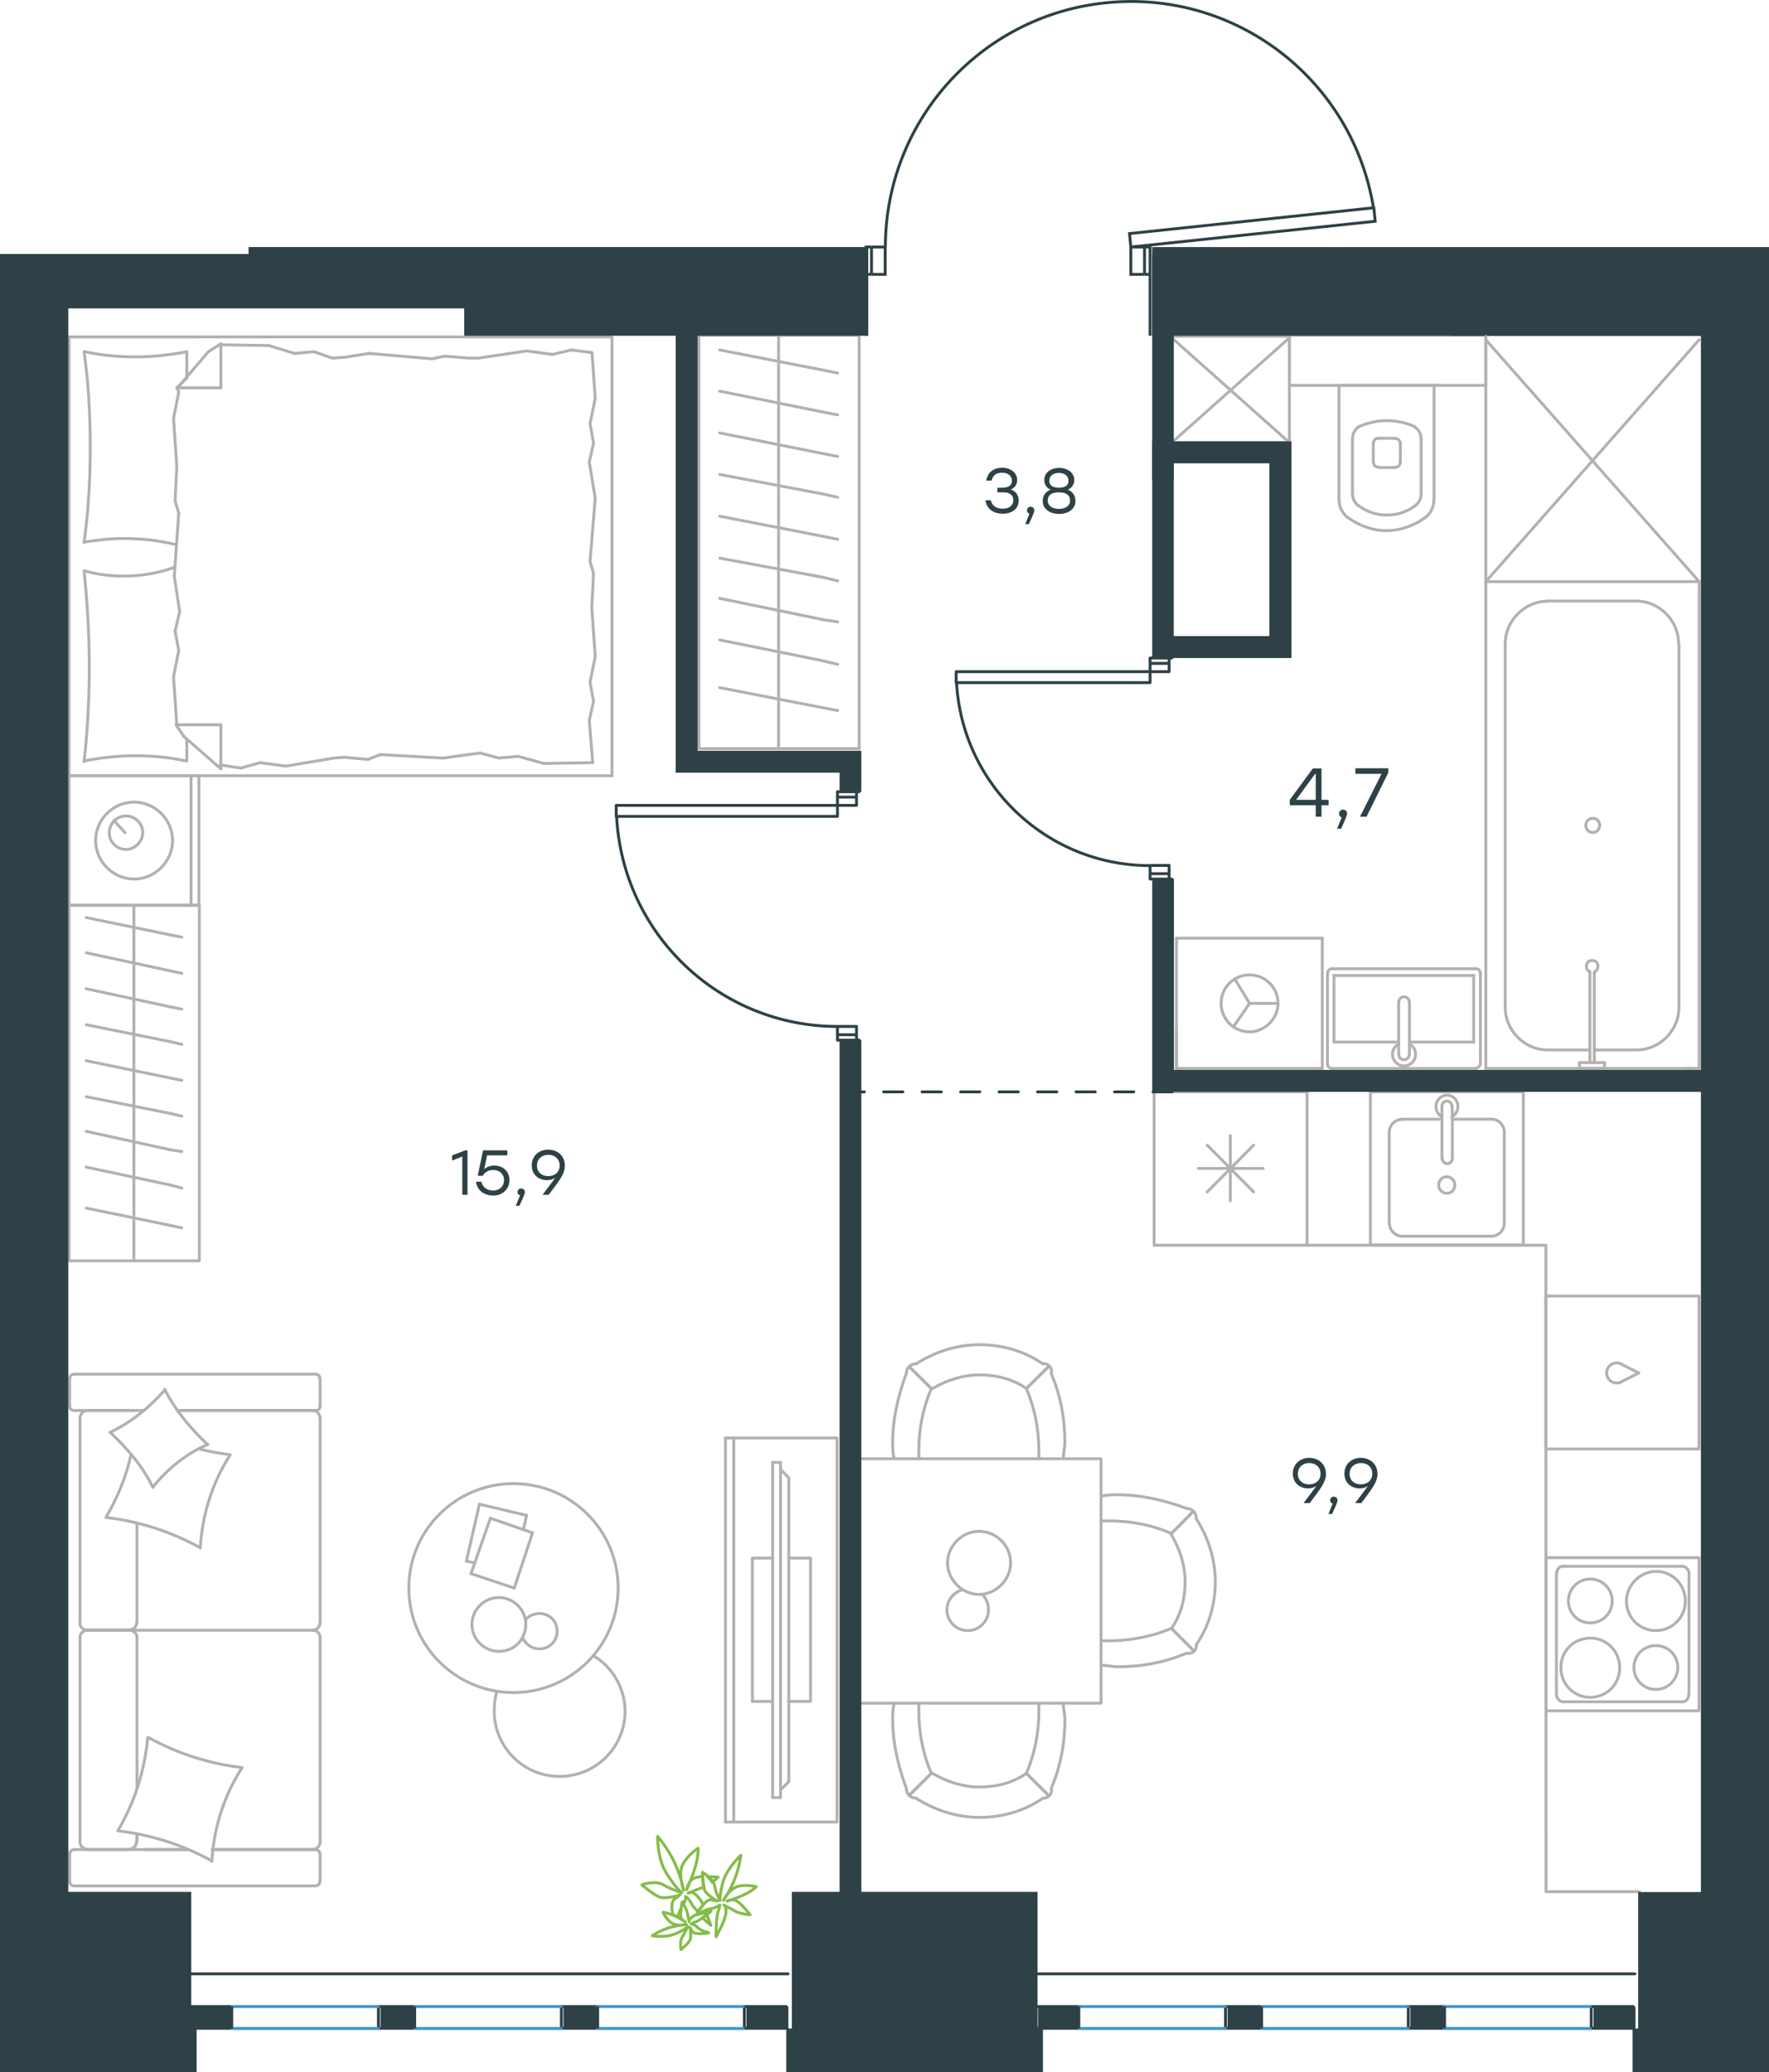 <?xml version="1.0" encoding="utf-8"?>
<!-- Generator: Adobe Illustrator 26.5.0, SVG Export Plug-In . SVG Version: 6.00 Build 0)  -->
<svg version="1.1" id="Слой_1" xmlns="http://www.w3.org/2000/svg" xmlns:xlink="http://www.w3.org/1999/xlink" x="0px" y="0px"
	 viewBox="0 0 919.5 1077" style="enable-background:new 0 0 919.5 1077;" xml:space="preserve">
<style type="text/css">
	.st0{fill:none;stroke:#B2B1B0;stroke-width:1.5;stroke-linecap:round;stroke-linejoin:round;stroke-miterlimit:22.926;}
	.st1{fill:none;stroke:#2D4146;stroke-width:1.5;stroke-linecap:round;stroke-linejoin:round;stroke-miterlimit:22.926;}
	.st2{fill:none;stroke:#2D4146;stroke-width:1.5;stroke-miterlimit:10;}
	.st3{fill:none;stroke:#3C93D0;stroke-width:1.5;stroke-linecap:round;stroke-linejoin:round;stroke-miterlimit:22.926;}
	.st4{fill-rule:evenodd;clip-rule:evenodd;fill:#2D4146;}
	
		.st5{fill:none;stroke:#2D4247;stroke-width:1.5;stroke-linecap:round;stroke-linejoin:round;stroke-miterlimit:22.926;stroke-dasharray:10;}
	.st6{fill:none;stroke:#84BC4A;stroke-width:1.5;stroke-linecap:round;stroke-linejoin:round;stroke-miterlimit:22.926;}
	.st7{enable-background:new    ;}
	.st8{fill:#2D4146;}
</style>
<g>
	<line class="st0" x1="71.2" y1="850.9" x2="71.2" y2="929.1"/>
	<line class="st0" x1="166.4" y1="730.8" x2="166.4" y2="716.5"/>
	<line class="st0" x1="166.4" y1="843.6" x2="166.4" y2="737.1"/>
	<line class="st0" x1="75.1" y1="961.3" x2="97.4" y2="961.3"/>
	<line class="st0" x1="110.4" y1="961.3" x2="162.4" y2="961.3"/>
	<line class="st0" x1="92.1" y1="733.1" x2="162.4" y2="733.1"/>
	<line class="st0" x1="45.2" y1="847.3" x2="67.4" y2="847.3"/>
	<line class="st0" x1="71.2" y1="791.7" x2="71.2" y2="843.6"/>
	<line class="st0" x1="36.2" y1="963.6" x2="36.2" y2="977.9"/>
	<line class="st0" x1="67.4" y1="847.3" x2="45.2" y2="847.3"/>
	<line class="st0" x1="41.6" y1="843.6" x2="41.6" y2="737.1"/>
	<line class="st0" x1="164" y1="733.1" x2="92.1" y2="733.1"/>
	<line class="st0" x1="166.4" y1="957.2" x2="166.4" y2="850.9"/>
	<line class="st0" x1="166.4" y1="977.9" x2="166.4" y2="963.6"/>
	<line class="st0" x1="71.2" y1="953.2" x2="71.2" y2="957.2"/>
	<line class="st0" x1="97.4" y1="961.3" x2="38.8" y2="961.3"/>
	<line class="st0" x1="71.2" y1="953.2" x2="71.2" y2="957.2"/>
	<line class="st0" x1="67.4" y1="961.3" x2="45.2" y2="961.3"/>
	<line class="st0" x1="67.4" y1="847.3" x2="45.2" y2="847.3"/>
	<line class="st0" x1="41.6" y1="957.2" x2="41.6" y2="850.9"/>
	<line class="st0" x1="164" y1="961.3" x2="110.4" y2="961.3"/>
	<line class="st0" x1="164" y1="714.2" x2="38.8" y2="714.2"/>
	<line class="st0" x1="36.2" y1="716.5" x2="36.2" y2="730.8"/>
	<line class="st0" x1="38.8" y1="733.1" x2="74.7" y2="733.1"/>
	<line class="st0" x1="162.4" y1="847.3" x2="67.4" y2="847.3"/>
	<line class="st0" x1="45.2" y1="733.1" x2="67.4" y2="733.1"/>
	<path class="st0" d="M36.2,963.6c0-1,0.8-2.3,2.6-2.3"/>
	<path class="st0" d="M166.4,730.8c0,1-0.7,2.3-2.3,2.3"/>
	<path class="st0" d="M38.5,733.1c-1,0-2.3-0.7-2.3-2.3"/>
	<path class="st0" d="M67.2,847.3c2.3,0,4,1.8,4,3.6"/>
	<path class="st0" d="M41.6,737.1c0-2.3,1.8-4,3.6-4"/>
	<path class="st0" d="M45.5,961.2c-2.3,0-4-2-4-4"/>
	<path class="st0" d="M162.4,847.3c2.3,0,4,1.8,4,3.6"/>
	<path class="st0" d="M41.6,850.9c0-2.1,2-3.6,4-3.6"/>
	<path class="st0" d="M166.4,843.3c0,2.3-2,4-4,4"/>
	<path class="st0" d="M166.2,977.9c0,1-0.7,2.3-2.3,2.3H38.5c-1,0-2.3-0.7-2.3-2.3"/>
	<path class="st0" d="M45.5,847.3c-2.3,0-4-1.8-4-3.6"/>
	<path class="st0" d="M164,714.2c1,0,2.3,0.7,2.3,2.3"/>
	<path class="st0" d="M166.4,957.3c0,2.3-2,4-4,4"/>
	<path class="st0" d="M164,961.3c1,0,2.3,0.7,2.3,2.3"/>
	<path class="st0" d="M162.4,733.1c2.3,0,4,2,4,4"/>
	<path class="st0" d="M71,957.3c0,2.3-2.2,4-4.4,4"/>
	<path class="st0" d="M71,843.6c0,2.1-2,3.6-4,3.6"/>
	<path class="st0" d="M36.2,716.5c0-1,0.8-2.3,2.6-2.3"/>
	<path class="st0" d="M125.8,918.7c-17-2-33.6-7.3-48.6-15.6"/>
	<path class="st0" d="M107.8,750.7c-8.9-8.4-16.6-17.6-22.2-28.6"/>
	<path class="st0" d="M79.5,772.9c7.7-9.6,17.6-17.6,28.6-22.2"/>
	<path class="st0" d="M110.1,967.5c1-17.3,6.3-34.2,15.6-48.5"/>
	<path class="st0" d="M55.2,788.7c17,2,33.6,7.3,48.6,15.6"/>
	<path class="st0" d="M68.1,756.1c-2.6,11.7-7,22.2-13,32.5"/>
	<path class="st0" d="M104.1,804.6c1-17.3,6.3-34.2,15.6-48.5"/>
	<path class="st0" d="M61.5,951.6c17,2,33.6,7.3,48.6,15.6"/>
	<path class="st0" d="M76.8,903.1c-1.6,17.3-6.9,33.9-15.6,48.5"/>
	<path class="st0" d="M57.3,744.5c8.9,8.4,16.9,17.6,22.2,28.6"/>
	<path class="st0" d="M119.4,756.1c-4.9-0.7-10.7-1.6-15.6-3"/>
	<path class="st0" d="M85.8,722.3c-8,9.2-17.6,16.9-28.6,22.2"/>
</g>
<g>
	<line class="st0" x1="273.7" y1="787.6" x2="249.2" y2="781.8"/>
	<line class="st0" x1="272.1" y1="795" x2="273.7" y2="787.6"/>
	<line class="st0" x1="242.4" y1="811.4" x2="246.8" y2="812.3"/>
	<line class="st0" x1="249.2" y1="781.8" x2="242.4" y2="811.4"/>
	<line class="st0" x1="276.8" y1="796.7" x2="254.9" y2="789.1"/>
	<line class="st0" x1="267.3" y1="825.4" x2="276.8" y2="796.7"/>
	<line class="st0" x1="244.8" y1="817.9" x2="267.3" y2="825.4"/>
	<line class="st0" x1="254.9" y1="789.1" x2="244.8" y2="817.9"/>
	<ellipse class="st0" cx="266.9" cy="825.4" rx="54.4" ry="54.3"/>
	<path class="st0" d="M259.3,858.3c-7.6,0-14-6.3-14-14c0-7.6,6.3-14,14-14c7.6,0,14,6.3,14,14C273.2,852.2,267.3,858.3,259.3,858.3
		z"/>
	<path class="st0" d="M271.6,851.1c1.6,3.5,4.8,5.9,8.8,5.9c5.3,0,9.2-4.1,9.2-9.2c0-5.3-4.1-9.2-9.2-9.2c-2.7,0-5.6,1.2-7.1,3.2"/>
	<path class="st0" d="M258.2,879.4c-1,3.4-1.3,6.7-1.3,10c0,18.7,15.2,33.9,34,33.9s34-15.2,34-33.9c0-11.7-6.4-22.9-16.4-28.8"/>
</g>
<g>
	<g>
		<line class="st0" x1="381.4" y1="947" x2="381.4" y2="747.4"/>
		<polyline class="st0" points="377.1,747.4 435.1,747.4 435.1,947 377.1,947 		"/>
		<line class="st0" x1="377.1" y1="947" x2="377.1" y2="747.4"/>
	</g>
	<g>
		<polyline class="st0" points="410,809.8 421.3,809.8 421.3,884.3 410,884.3 		"/>
		<line class="st0" x1="391.1" y1="809.8" x2="401.6" y2="809.8"/>
		<line class="st0" x1="391.1" y1="884.3" x2="391.1" y2="809.8"/>
		<line class="st0" x1="401.6" y1="884.3" x2="391.1" y2="884.3"/>
		<line class="st0" x1="405.7" y1="760.1" x2="401.6" y2="760.1"/>
		<line class="st0" x1="405.7" y1="930.3" x2="410" y2="926"/>
		<line class="st0" x1="410" y1="768.1" x2="405.7" y2="763.7"/>
		<line class="st0" x1="405.7" y1="760.1" x2="405.7" y2="934.3"/>
		<line class="st0" x1="401.6" y1="934.3" x2="401.6" y2="760.1"/>
		<line class="st0" x1="405.7" y1="934.3" x2="401.6" y2="934.3"/>
		<line class="st0" x1="410" y1="926" x2="410" y2="768.1"/>
	</g>
</g>
<g>
	<line class="st0" x1="599.9" y1="567.5" x2="599.9" y2="647.2"/>
	<line class="st0" x1="639.5" y1="590.2" x2="639.5" y2="624.1"/>
	<line class="st0" x1="627.5" y1="619.5" x2="651.6" y2="595.2"/>
	<line class="st0" x1="627.5" y1="595.2" x2="651.6" y2="619.5"/>
	<line class="st0" x1="622.9" y1="607.3" x2="656.6" y2="607.3"/>
	<line class="st0" x1="679.4" y1="567.5" x2="599.9" y2="567.5"/>
	<line class="st0" x1="679.4" y1="567.5" x2="679.4" y2="647.2"/>
	<line class="st0" x1="679.4" y1="647.2" x2="599.9" y2="647.2"/>
</g>
<g>
	<rect x="712.3" y="567.5" class="st0" width="79.5" height="79.6"/>
	<line class="st0" x1="754.9" y1="575.4" x2="754.9" y2="602.1"/>
	<line class="st0" x1="728.7" y1="581.7" x2="749.5" y2="581.7"/>
	<line class="st0" x1="775.4" y1="642.5" x2="728.7" y2="642.5"/>
	<line class="st0" x1="754.9" y1="581.7" x2="775.4" y2="581.7"/>
	<line class="st0" x1="781.9" y1="588.4" x2="781.9" y2="635.9"/>
	<line class="st0" x1="749.5" y1="602.1" x2="749.5" y2="575.4"/>
	<line class="st0" x1="722.1" y1="635.9" x2="722.1" y2="588.4"/>
	<path class="st0" d="M749.7,602.1c0,1.5,1.1,2.7,2.6,2.7s2.6-1.2,2.6-2.7l0,0"/>
	<path class="st0" d="M728.6,581.8c-3.4,0-6.5,3.1-6.5,6.6"/>
	<path class="st0" d="M754.7,580.5c2-1.2,3.1-3.2,3.1-5.5c0-3.1-2.6-5.8-5.7-5.8s-5.7,2.7-5.7,5.8c0,2.4,1.2,4.3,3.1,5.5"/>
	<path class="st0" d="M775.4,642.5c3.4,0,6.5-3.1,6.5-6.6"/>
	<path class="st0" d="M781.9,588.3c0-3.5-3.1-6.6-6.5-6.6"/>
	<path class="st0" d="M722.2,635.9c0,3.5,3.1,6.6,6.5,6.6"/>
	<path class="st0" d="M754.7,575.4V575c0-1.5-1.1-2.7-2.6-2.7s-2.6,1.2-2.6,2.7v0.4"/>
	<path class="st0" d="M752,620.2c-2.3,0-4.2-2-4.2-4.3s1.9-4.3,4.2-4.3s4.2,2,4.2,4.3S754.6,620.2,752,620.2z"/>
</g>
<g>
	<path class="st0" d="M860.7,855.3c6.4,0,11.4,5.1,11.4,11.4s-5.2,11.4-11.4,11.4c-6.4,0-11.4-5.2-11.4-11.4
		C849.3,860.2,854.4,855.3,860.7,855.3z"/>
	<path class="st0" d="M860.7,816.7c8.7,0,15.3,7,15.3,15.4c0,8.8-7,15.4-15.3,15.4c-8.7,0-15.3-7-15.3-15.4
		C845.4,823.9,852.5,816.8,860.7,816.7z"/>
	<path class="st0" d="M826.6,820.7c6.4,0,11.4,5.2,11.4,11.4c0,6.4-5.1,11.4-11.4,11.4c-6.4,0-11.4-5.2-11.4-11.4
		C815.2,825.8,820.3,820.7,826.6,820.7z"/>
	<path class="st0" d="M826.6,851.4c8.7,0,15.3,7,15.3,15.4c0,8.8-7,15.4-15.3,15.4c-8.7,0-15.3-7-15.3-15.4
		C811.3,858.1,817.9,851.5,826.6,851.4z"/>
	<line class="st0" x1="877.9" y1="880.6" x2="877.9" y2="817.9"/>
	<line class="st0" x1="874.4" y1="814.1" x2="812.6" y2="814.1"/>
	<line class="st0" x1="809" y1="817.9" x2="809" y2="880.6"/>
	<line class="st0" x1="812.6" y1="884.5" x2="874.4" y2="884.5"/>
	<path class="st0" d="M812.6,814c-2,0-3.5,1.6-3.5,4l0,0"/>
	<path class="st0" d="M874.3,884.6c2,0,3.5-1.6,3.5-4l0,0"/>
	<path class="st0" d="M878,818.1c0-2-1.5-4-3.5-4l0,0"/>
	<path class="st0" d="M809,880.5c0,2,1.5,4,3.5,4l0,0"/>
	<rect x="803.6" y="809.6" class="st0" width="79.5" height="79.6"/>
</g>
<g>
	<line class="st0" x1="35.9" y1="175.1" x2="103.4" y2="175.1"/>
	<line class="st0" x1="35.9" y1="175.1" x2="35.9" y2="403.2"/>
	<line class="st0" x1="97.1" y1="395.5" x2="97.1" y2="384"/>
	<line class="st0" x1="114.8" y1="201.6" x2="91.9" y2="201.6"/>
	<line class="st0" x1="91.9" y1="201.6" x2="97.1" y2="196.5"/>
	<line class="st0" x1="35.9" y1="403.2" x2="318.1" y2="403.2"/>
	<line class="st0" x1="114.8" y1="201.6" x2="114.8" y2="178.7"/>
	<line class="st0" x1="318.1" y1="175.1" x2="35.9" y2="175.1"/>
	<line class="st0" x1="95.6" y1="382.8" x2="114.8" y2="399.6"/>
	<line class="st0" x1="91.5" y1="376.7" x2="95.6" y2="382.8"/>
	<line class="st0" x1="97.1" y1="196.1" x2="97.1" y2="182.8"/>
	<line class="st0" x1="114.8" y1="376.7" x2="91.9" y2="376.7"/>
	<line class="st0" x1="108.3" y1="182.8" x2="91.9" y2="202"/>
	<line class="st0" x1="114.8" y1="178.7" x2="108.3" y2="182.8"/>
	<line class="st0" x1="114.8" y1="376.7" x2="114.8" y2="399.6"/>
	<line class="st0" x1="307.6" y1="315.7" x2="308.5" y2="298"/>
	<line class="st0" x1="309.4" y1="258.9" x2="306.3" y2="240.2"/>
	<line class="st0" x1="308.5" y1="230.3" x2="306.7" y2="220.2"/>
	<line class="st0" x1="306.3" y1="240.2" x2="308.5" y2="230.3"/>
	<line class="st0" x1="308.5" y1="298" x2="306.7" y2="291.8"/>
	<line class="st0" x1="306.7" y1="291.8" x2="309.4" y2="258.9"/>
	<line class="st0" x1="309.4" y1="207" x2="307.7" y2="183.2"/>
	<line class="st0" x1="306.7" y1="220.2" x2="309.4" y2="207"/>
	<line class="st0" x1="308.1" y1="396.4" x2="306.3" y2="374.5"/>
	<line class="st0" x1="308.5" y1="364.5" x2="306.7" y2="354.5"/>
	<line class="st0" x1="306.3" y1="374.5" x2="308.5" y2="364.5"/>
	<line class="st0" x1="309.4" y1="341.3" x2="307.6" y2="315.7"/>
	<line class="st0" x1="306.7" y1="354.5" x2="309.4" y2="341.3"/>
	<line class="st0" x1="318.1" y1="175.1" x2="318.1" y2="403.2"/>
	<path class="st0" d="M43.7,395.9c1.9-16.4,2.7-33.2,2.7-49.6c0-16.8-1-33.2-2.7-49.6"/>
	<path class="st0" d="M44.1,296.7c6.4,1.9,13.2,2.7,20,2.7c9.7,0,17.7-1.4,26.8-4.6"/>
	<path class="st0" d="M96.7,395.5c-8.7-1.9-17.4-2.7-26.5-2.7c-8.7,0-17.8,1-26.5,2.7"/>
	<path class="st0" d="M91.5,283.1c-9.1-2.3-18.2-3.2-27.8-3.2c-6.4,0-13.2,0.9-20,1.8"/>
	<line class="st0" x1="179" y1="185.7" x2="172.7" y2="186.1"/>
	<line class="st0" x1="163.1" y1="182.8" x2="153.1" y2="183.7"/>
	<line class="st0" x1="172.7" y1="186.1" x2="163.1" y2="182.8"/>
	<line class="st0" x1="139.8" y1="179.6" x2="114.8" y2="179.2"/>
	<line class="st0" x1="153.1" y1="183.7" x2="139.8" y2="179.6"/>
	<line class="st0" x1="243.3" y1="186.1" x2="231.1" y2="185.1"/>
	<line class="st0" x1="191.9" y1="183.7" x2="179" y2="185.7"/>
	<line class="st0" x1="231.1" y1="185.1" x2="224.6" y2="186.5"/>
	<line class="st0" x1="224.6" y1="186.5" x2="191.9" y2="183.7"/>
	<line class="st0" x1="248.8" y1="186.1" x2="243.3" y2="186.1"/>
	<line class="st0" x1="297.1" y1="181.9" x2="287.1" y2="184.2"/>
	<line class="st0" x1="307.2" y1="183.2" x2="297.1" y2="181.9"/>
	<line class="st0" x1="273.8" y1="182.4" x2="248.8" y2="186.1"/>
	<line class="st0" x1="287.1" y1="184.2" x2="273.8" y2="182.4"/>
	<line class="st0" x1="243.3" y1="392.2" x2="249.7" y2="391.4"/>
	<line class="st0" x1="259.3" y1="394" x2="269.3" y2="393.1"/>
	<line class="st0" x1="249.7" y1="391.4" x2="259.3" y2="394"/>
	<line class="st0" x1="282.6" y1="396.8" x2="308.1" y2="396.4"/>
	<line class="st0" x1="269.3" y1="393.1" x2="282.6" y2="396.8"/>
	<line class="st0" x1="179" y1="393.6" x2="191.3" y2="394.7"/>
	<line class="st0" x1="230.4" y1="394" x2="243.3" y2="392.2"/>
	<line class="st0" x1="191.3" y1="394.7" x2="197.7" y2="392.2"/>
	<line class="st0" x1="197.7" y1="392.2" x2="230.4" y2="394"/>
	<line class="st0" x1="173.6" y1="394" x2="179" y2="393.6"/>
	<line class="st0" x1="114.4" y1="397.7" x2="115.2" y2="397.7"/>
	<line class="st0" x1="125.2" y1="399.2" x2="135.2" y2="396.4"/>
	<line class="st0" x1="115.2" y1="397.7" x2="125.2" y2="399.2"/>
	<line class="st0" x1="148.5" y1="398.2" x2="173.6" y2="394"/>
	<line class="st0" x1="135.2" y1="396.4" x2="148.5" y2="398.2"/>
	<path class="st0" d="M43.7,282c2.3-16.4,3.2-33.2,3.2-49.6c0-16.8-0.9-33.2-3.2-49.6"/>
	<path class="st0" d="M44.1,182.8c8.7,1.9,17.4,2.7,26.5,2.7c8.7,0,17.8-1,26.5-2.7"/>
	<line class="st0" x1="91.9" y1="242.5" x2="91" y2="260.3"/>
	<line class="st0" x1="90.6" y1="299.4" x2="93.4" y2="318"/>
	<line class="st0" x1="91" y1="328" x2="92.9" y2="338.1"/>
	<line class="st0" x1="93.4" y1="318" x2="91" y2="328"/>
	<line class="st0" x1="91" y1="260.3" x2="92.9" y2="266.7"/>
	<line class="st0" x1="92.9" y1="266.7" x2="90.6" y2="299.4"/>
	<line class="st0" x1="90.2" y1="351.8" x2="91.9" y2="376.7"/>
	<line class="st0" x1="92.9" y1="338.1" x2="90.2" y2="351.8"/>
	<line class="st0" x1="92.4" y1="201.6" x2="92.9" y2="203.8"/>
	<line class="st0" x1="90.2" y1="217.5" x2="91.9" y2="242.5"/>
	<line class="st0" x1="92.9" y1="203.8" x2="90.2" y2="217.5"/>
	<line class="st0" x1="35.9" y1="403.2" x2="35.9" y2="470.6"/>
	<line class="st0" x1="103.4" y1="470.6" x2="103.4" y2="403.2"/>
	<line class="st0" x1="35.9" y1="470.6" x2="102.9" y2="470.6"/>
	<line class="st0" x1="102.9" y1="403.2" x2="35.9" y2="403.2"/>
	<line class="st0" x1="59.2" y1="426.4" x2="65" y2="432.8"/>
	<line class="st0" x1="99.3" y1="470.6" x2="99.3" y2="403.2"/>
	<path class="st0" d="M69.7,456.9c-10.9,0-20-9.1-20-20s9-20,20-20c10.9,0,20,9,20,20C89.7,447.7,80.5,457,69.7,456.9z"/>
	<path class="st0" d="M65.5,441.5c-4.6,0-8.7-3.7-8.7-8.7c0-4.6,3.7-8.7,8.7-8.7c4.6,0,8.7,3.7,8.7,8.7
		C74.2,437.3,70.2,441.5,65.5,441.5z"/>
</g>
<g>
	<line class="st0" x1="88.5" y1="636.9" x2="94.5" y2="638.2"/>
	<line class="st0" x1="44.8" y1="627.9" x2="88.5" y2="636.9"/>
	<rect x="35.9" y="470.4" class="st0" width="67.7" height="184.9"/>
	<line class="st0" x1="69.6" y1="470.7" x2="69.6" y2="654.9"/>
	<line class="st0" x1="88.5" y1="485.9" x2="94.5" y2="487.1"/>
	<line class="st0" x1="44.8" y1="476.9" x2="88.5" y2="485.9"/>
	<line class="st0" x1="88.5" y1="504.6" x2="94.5" y2="505.9"/>
	<line class="st0" x1="44.8" y1="495.2" x2="88.5" y2="504.6"/>
	<line class="st0" x1="88.5" y1="523.3" x2="94.5" y2="524.5"/>
	<line class="st0" x1="44.8" y1="513.9" x2="88.5" y2="523.3"/>
	<line class="st0" x1="88.5" y1="541.4" x2="94.5" y2="542.8"/>
	<line class="st0" x1="44.8" y1="532.6" x2="88.5" y2="541.4"/>
	<line class="st0" x1="88.5" y1="560.3" x2="94.5" y2="561.5"/>
	<line class="st0" x1="44.8" y1="551.3" x2="88.5" y2="560.3"/>
	<line class="st0" x1="88.5" y1="578.7" x2="94.5" y2="580.1"/>
	<line class="st0" x1="44.8" y1="570" x2="88.5" y2="578.7"/>
	<line class="st0" x1="88.5" y1="597.6" x2="94.5" y2="598.5"/>
	<line class="st0" x1="44.8" y1="588" x2="88.5" y2="597.6"/>
	<line class="st0" x1="44.8" y1="606.6" x2="88.5" y2="615.9"/>
	<line class="st0" x1="88.5" y1="615.9" x2="94.5" y2="617.5"/>
</g>
<line class="st0" x1="697.7" y1="200.3" x2="747.4" y2="200.3"/>
<g>
	<line class="st0" x1="745.4" y1="200.3" x2="745.4" y2="259.7"/>
	<line class="st0" x1="703" y1="256.5" x2="703" y2="228.3"/>
	<line class="st0" x1="738.7" y1="228.3" x2="738.7" y2="256.5"/>
	<line class="st0" x1="713.8" y1="240.2" x2="713.8" y2="230"/>
	<line class="st0" x1="727.9" y1="230" x2="727.9" y2="240.2"/>
	<line class="st0" x1="716.6" y1="227.8" x2="725.1" y2="227.8"/>
	<line class="st0" x1="696" y1="259.7" x2="696" y2="200.3"/>
	<line class="st0" x1="725.1" y1="243" x2="716.6" y2="243"/>
	<path class="st0" d="M721,275.8c-0.5,0-0.5,0-0.5,0c-7,0-14.1-2.6-20-6.9"/>
	<path class="st0" d="M713.9,230.4c0-1.5,1-2.6,2.6-2.6"/>
	<path class="st0" d="M703,228.2c0-2.6,1-4.7,3.2-6.4"/>
	<path class="st0" d="M716.5,242.8c-1.5,0-2.6-1-2.6-2.6"/>
	<path class="st0" d="M720.9,267.7c-5.4,0-10.3-1.6-14.6-4.8"/>
	<path class="st0" d="M727.8,240.3c0,1.5-1,2.6-2.6,2.6"/>
	<path class="st0" d="M725.2,227.9c1.5,0,2.6,1,2.6,2.6"/>
	<path class="st0" d="M735.5,222c2.1,1.5,3.2,3.7,3.2,6.4"/>
	<path class="st0" d="M706.2,221.8c4.8-2.1,9.8-3.2,14.6-3.2s10.3,1.1,14.6,3.2"/>
	<path class="st0" d="M738.7,256.5c0,2.6-1,4.7-3.2,6.4"/>
	<path class="st0" d="M740.9,268.9c-5.8,4.3-12.9,6.9-20.4,6.9l0,0"/>
	<path class="st0" d="M700.3,268.9c-2.6-2.3-4.3-5.5-4.3-9.2"/>
	<path class="st0" d="M745.3,259.7c0,3.8-1.6,7.1-4.3,9.2"/>
	<path class="st0" d="M735.5,262.9c-4.3,3.2-9.2,4.8-14.6,4.8l0,0"/>
	<path class="st0" d="M706.2,262.9c-2.1-1.5-3.2-3.7-3.2-6.4"/>
</g>
<rect x="670.2" y="174.2" class="st0" width="102.1" height="26.1"/>
<g>
	<line class="st0" x1="766" y1="541.6" x2="766" y2="507"/>
	<line class="st0" x1="732.6" y1="541.6" x2="766" y2="541.6"/>
	<line class="st0" x1="693.4" y1="541.6" x2="727" y2="541.6"/>
	<line class="st0" x1="766" y1="507" x2="693.4" y2="507"/>
	<line class="st0" x1="693.4" y1="507" x2="693.4" y2="541.6"/>
	<line class="st0" x1="767.2" y1="555.3" x2="692.3" y2="555.3"/>
	<line class="st0" x1="690" y1="552.6" x2="690" y2="506.1"/>
	<line class="st0" x1="692.3" y1="503.5" x2="767.2" y2="503.5"/>
	<line class="st0" x1="769.5" y1="506.1" x2="769.5" y2="552.6"/>
	<path class="st0" d="M767.2,503.5c1.4,0,2.3,1,2.3,2.6"/>
	<path class="st0" d="M690,506.1c0-1.5,0.9-2.6,2.3-2.6"/>
	<path class="st0" d="M692.3,555.3c-1.4,0-2.3-1-2.3-2.6"/>
	<path class="st0" d="M769.5,552.6c0,1.5-1.3,2.6-2.3,2.6"/>
	<line class="st0" x1="727" y1="547.7" x2="727" y2="520.8"/>
	<line class="st0" x1="732.6" y1="520.8" x2="732.6" y2="547.7"/>
	<path class="st0" d="M732.5,520.8L732.5,520.8c0-1.5-1.2-2.7-2.7-2.7s-2.7,1.2-2.7,2.7l0,0"/>
	<path class="st0" d="M727.1,542.6c-2,1-3.3,3.1-3.3,5.4c0,3.3,2.7,6,6,6s6-2.7,6-6c0-2.3-1.2-4.4-3.3-5.4"/>
	<path class="st0" d="M727.1,547.7c0,0.2,0,0.3,0,0.4c0,1.5,1.2,2.7,2.7,2.7s2.7-1.2,2.7-2.7c0-0.2,0-0.3,0-0.4"/>
</g>
<g>
	<line class="st0" x1="850.6" y1="545.7" x2="829.6" y2="545.7"/>
	<line class="st0" x1="826.4" y1="545.7" x2="804.3" y2="545.7"/>
	<line class="st0" x1="872.7" y1="334.5" x2="872.7" y2="523.7"/>
	<line class="st0" x1="804.3" y1="312.4" x2="850.6" y2="312.4"/>
	<line class="st0" x1="772.3" y1="555.3" x2="772.3" y2="302.3"/>
	<line class="st0" x1="772.3" y1="302.3" x2="883.2" y2="302.3"/>
	<line class="st0" x1="782.4" y1="523.7" x2="782.4" y2="334.5"/>
	<line class="st0" x1="883.2" y1="302.3" x2="883.2" y2="555.3"/>
	<line class="st0" x1="883.2" y1="555.3" x2="772.3" y2="555.3"/>
	<path class="st0" d="M872.5,334.4c0-11.8-10-22-21.9-22"/>
	<path class="st0" d="M782.4,523.7c0,11.8,10,22,21.9,22"/>
	<path class="st0" d="M804.3,312.5c-11.8,0-21.9,10.1-21.9,22"/>
	<path class="st0" d="M850.8,545.7c11.8,0,21.9-10.1,21.9-22"/>
	<line class="st0" x1="879.7" y1="555.3" x2="876.8" y2="555.3"/>
	<line class="st0" x1="828.7" y1="505.2" x2="828.7" y2="552.3"/>
	<line class="st0" x1="826.4" y1="552.3" x2="826.4" y2="505.2"/>
	<line class="st0" x1="834" y1="555.3" x2="821" y2="555.3"/>
	<line class="st0" x1="834" y1="552.3" x2="834" y2="555.3"/>
	<line class="st0" x1="821" y1="552.3" x2="834" y2="552.3"/>
	<line class="st0" x1="821" y1="555.3" x2="821" y2="552.3"/>
	<path class="st0" d="M828.8,505.2c1.1-0.7,1.8-1.8,1.8-3c0-1.8-1.2-3-3-3s-3,1.2-3,3c0,1.2,0.5,2.3,1.8,3"/>
	<path class="st0" d="M831.5,429c0-2.1-1.6-3.7-3.6-3.7c-2.1,0-3.6,1.7-3.6,3.7c0,2.1,1.6,3.7,3.6,3.7
		C829.7,432.7,831.4,431.4,831.5,429z"/>
</g>
<g>
	<line class="st0" x1="687.3" y1="487.6" x2="687.3" y2="555.3"/>
	<g>
		<line class="st0" x1="687.3" y1="487.6" x2="611.5" y2="487.6"/>
		<line class="st0" x1="611.5" y1="555.3" x2="611.5" y2="535"/>
		<line class="st0" x1="611.5" y1="555.3" x2="611.5" y2="487.6"/>
		<line class="st0" x1="641.2" y1="533.6" x2="649.5" y2="521.5"/>
		<line class="st0" x1="664.3" y1="521.5" x2="649.5" y2="521.5"/>
		<line class="st0" x1="641.8" y1="508.8" x2="649.5" y2="521.5"/>
		<path class="st0" d="M649.5,536.3c-8.2,0-14.8-6.6-14.8-14.8s6.6-14.8,14.8-14.8s14.8,6.6,14.8,14.8
			C664.3,529.6,657.3,536.3,649.5,536.3z"/>
		<line class="st0" x1="687.3" y1="555.3" x2="611.5" y2="555.3"/>
	</g>
</g>
<g>
	<rect x="803.5" y="673.6" class="st0" width="79.6" height="79.5"/>
	<line class="st0" x1="842.5" y1="708.9" x2="851.8" y2="713.6"/>
	<line class="st0" x1="851.8" y1="713.6" x2="842.5" y2="718.3"/>
	<path class="st0" d="M835.1,713.7c0,2.7,2.3,5.1,5.1,5.1c0.8,0,1.5,0,2.3-0.4"/>
	<path class="st0" d="M835.1,713.5c0-2.7,2.3-5.1,5.1-5.1c0.8,0,1.5,0,2.3,0.4"/>
</g>
<line class="st0" x1="803.6" y1="983.2" x2="803.5" y2="647.2"/>
<line class="st0" x1="804.6" y1="983.2" x2="852.2" y2="983.2"/>
<line class="st0" x1="802.8" y1="647.2" x2="679.4" y2="647.2"/>
<g>
	<rect x="445.2" y="758.2" class="st0" width="127.1" height="127"/>
	<path class="st0" d="M484.7,921.7c7.3,4.3,15.8,7.1,24.4,7.1c8.7,0,17.3-2.1,24.4-7.1"/>
	<path class="st0" d="M546.4,929.5c4.9-11.4,7.1-23.5,7.1-35.7c0-2.9-0.8-5.7-0.8-8.6"/>
	<path class="st0" d="M464.8,885.2c-0.8,2.9-0.8,5.7-0.8,8.6c0,12.1,2.9,24.3,7.1,35.7"/>
	<path class="st0" d="M533.5,921.7c4.3-10,6.5-21.4,6.5-32.2c0-1.4,0-2.9,0-4.3"/>
	<path class="st0" d="M477.6,885.2c0,1.4,0,2.9,0,4.3c0,11.4,2.2,22.2,6.5,32.2"/>
	<path class="st0" d="M476.1,934.6c10,6.4,21.5,10,33,10c12.2,0,23.6-3.5,33-10"/>
	<line class="st0" x1="545" y1="933.1" x2="533.5" y2="921.7"/>
	<line class="st0" x1="472.6" y1="933.1" x2="484.1" y2="921.7"/>
	<line class="st0" x1="545" y1="933.1" x2="533.5" y2="921.7"/>
	<line class="st0" x1="472.6" y1="933.1" x2="484.1" y2="921.7"/>
	<path class="st0" d="M471.1,929.5c0,2.9,2.2,5.1,5.1,5.1"/>
	<path class="st0" d="M542.2,934.6c2.9,0,4.8-2.2,4.3-5.1"/>
	<path class="st0" d="M484.7,721.7c7.3-4.3,15.8-7.1,24.4-7.1c8.7,0,17.3,2.1,24.4,7.1"/>
	<path class="st0" d="M546.4,713.9c4.9,11.4,7.1,23.5,7.1,35.7c0,2.9-0.8,5.7-0.8,8.6"/>
	<path class="st0" d="M464.8,758.1c-0.8-2.9-0.8-5.7-0.8-8.6c0-12.1,2.9-24.3,7.1-35.7"/>
	<path class="st0" d="M533.5,721.7c4.3,10,6.5,21.4,6.5,32.2c0,1.4,0,2.9,0,4.3"/>
	<path class="st0" d="M477.6,758.2c0-1.4,0-2.9,0-4.3c0-11.4,2.2-22.2,6.5-32.2"/>
	<path class="st0" d="M476.1,708.9c10-6.4,21.5-10,33-10c12.2,0,23.6,3.5,33,10"/>
	<line class="st0" x1="545" y1="710.3" x2="533.5" y2="721.7"/>
	<line class="st0" x1="472.6" y1="710.3" x2="484.1" y2="721.7"/>
	<line class="st0" x1="545" y1="710.3" x2="533.5" y2="721.7"/>
	<line class="st0" x1="472.6" y1="710.3" x2="484.1" y2="721.7"/>
	<path class="st0" d="M471.1,713.9c0-2.9,2.2-5.1,5.1-5.1"/>
	<path class="st0" d="M542.2,708.7c2.9,0,4.8,2.2,4.3,5.1"/>
	<path class="st0" d="M608.9,797.8c4.3,7.1,7.1,15.7,7.1,24.3s-2.1,17.2-7.1,24.3"/>
	<path class="st0" d="M616.8,859.2c-11.4,4.9-23.6,7.1-35.8,7.1c-2.9,0-5.7-0.8-8.6-0.8"/>
	<path class="st0" d="M572.4,777.7c2.9-0.8,5.7-0.8,8.6-0.8c12.2,0,24.4,2.9,35.8,7.1"/>
	<path class="st0" d="M608.9,846.3c-10,4.3-21.4,6.5-32.2,6.5c-1.4,0-2.9,0-4.3,0"/>
	<path class="st0" d="M572.4,790.5c1.4,0,2.9,0,4.3,0c11.4,0,22.2,2.2,32.2,6.5"/>
	<path class="st0" d="M621.7,789.2c6.4,10,10,21.4,10,32.9c0,12.1-3.5,23.5-10,32.9"/>
	<line class="st0" x1="620.3" y1="857.8" x2="608.9" y2="846.4"/>
	<line class="st0" x1="620.3" y1="785.5" x2="608.9" y2="797"/>
	<line class="st0" x1="620.3" y1="857.8" x2="608.9" y2="846.4"/>
	<line class="st0" x1="620.3" y1="785.5" x2="608.9" y2="797"/>
	<path class="st0" d="M616.7,784c2.9,0,5.1,2.2,5.1,5.1"/>
	<path class="st0" d="M621.9,855c0,2.9-2.2,4.8-5.1,4.3"/>
	<path class="st0" d="M525.3,812.3c0,8.8-7.6,16.4-16.4,16.4c-8.8,0-16.4-7.6-16.4-16.4c0-8.8,7.6-16.4,16.4-16.4
		C517.7,795.9,525.3,803.1,525.3,812.3z"/>
	<path class="st0" d="M499.8,826.4c-4.4,1.5-7.6,5.5-7.6,10.3c0,5.9,4.7,10.8,10.8,10.8c5.9,0,10.8-4.8,10.8-10.8c0-3.2-1.2-6-3.2-8
		"/>
</g>
<g>
	<line class="st0" x1="428" y1="367.9" x2="435.4" y2="369.3"/>
	<line class="st0" x1="374.1" y1="357.4" x2="428" y2="367.9"/>
	<rect x="363.3" y="174.3" class="st0" width="83.3" height="214.8"/>
	<line class="st0" x1="404.7" y1="174.8" x2="404.7" y2="388.7"/>
	<line class="st0" x1="428" y1="192.4" x2="435.4" y2="193.9"/>
	<line class="st0" x1="374.1" y1="181.9" x2="428" y2="192.4"/>
	<line class="st0" x1="428" y1="214.2" x2="435.4" y2="215.6"/>
	<line class="st0" x1="374.1" y1="203.3" x2="428" y2="214.2"/>
	<line class="st0" x1="428" y1="235.8" x2="435.4" y2="237.2"/>
	<line class="st0" x1="374.1" y1="225" x2="428" y2="235.8"/>
	<line class="st0" x1="428" y1="256.8" x2="435.4" y2="258.5"/>
	<line class="st0" x1="374.1" y1="246.6" x2="428" y2="256.8"/>
	<line class="st0" x1="428" y1="278.8" x2="435.4" y2="280.3"/>
	<line class="st0" x1="374.1" y1="268.3" x2="428" y2="278.8"/>
	<line class="st0" x1="428" y1="300.1" x2="435.4" y2="301.9"/>
	<line class="st0" x1="374.1" y1="290.1" x2="428" y2="300.1"/>
	<line class="st0" x1="428" y1="322.1" x2="435.4" y2="323.2"/>
	<line class="st0" x1="374.1" y1="311" x2="428" y2="322.1"/>
	<line class="st0" x1="374.1" y1="332.6" x2="428" y2="343.5"/>
	<line class="st0" x1="428" y1="343.5" x2="435.4" y2="345.3"/>
</g>
<g>
	<rect x="609.2" y="174.8" class="st0" width="61" height="55.2"/>
	<line class="st0" x1="670.2" y1="230" x2="609.1" y2="175.6"/>
	<line class="st0" x1="670.2" y1="175.6" x2="609.1" y2="230"/>
</g>
<path class="st1" d="M597.8,342h11.3 M609.1,456.9h-11.3 M607.7,342h-9.9v7.1h9.9V342z M607.7,449.8h-9.9v7.1h9.9V449.8z
	 M597.8,349.1H497v5.7h100.8V349.1z M607.7,344.8h-9.9v4.3h9.9V344.8z M607.7,449.8h-9.9v4.3h9.9V449.8z M497,349.1h100.8
	 M597.8,449.9c-53.5,0-97.6-41.7-100.6-95.1 M435.3,411.5h11.3 M446.6,540.6h-11.3 M445.2,411.5h-9.9v7.1h9.9V411.5z M445.2,533.5
	h-9.9v7.1h9.9V533.5z M435.3,418.6h-115v5.7h115V418.6z M445.2,414.3h-9.9v4.3h9.9V414.3z M445.2,533.5h-9.9v4.3h9.9V533.5z
	 M320.3,418.6h115 M435.3,533.5c-61.2,0-111.7-48-114.8-109.2"/>
<line class="st2" x1="450.2" y1="128.4" x2="450.2" y2="174.5"/>
<line class="st2" x1="597.8" y1="142.6" x2="597.8" y2="174.5"/>
<polyline class="st2" points="713.9,108 714.1,108 714.8,115 587.8,128.4 587.1,121.4 713.9,108 "/>
<polyline class="st2" points="594.9,128.4 597.8,128.4 597.8,142.6 "/>
<line class="st2" x1="594.9" y1="128.4" x2="594.9" y2="142.6"/>
<line class="st2" x1="597.8" y1="142.6" x2="594.9" y2="142.6"/>
<line class="st2" x1="453" y1="128.4" x2="453" y2="142.6"/>
<path class="st2" d="M713.9,108C703.2,42.3,643.9-4.2,577.6,1.2c-66.4,5.3-117.4,60.7-117.4,127.3"/>
<polyline class="st2" points="453,128.4 460.1,128.4 460.1,142.6 453,142.6 "/>
<polyline class="st2" points="594.9,128.4 587.8,128.4 587.8,142.6 594.9,142.6 "/>
<polyline class="st2" points="453,128.4 450.2,128.4 450.2,142.6 453,142.6 "/>
<line class="st1" x1="409.6" y1="1025.9" x2="97.4" y2="1025.9"/>
<rect x="386.9" y="1042.9" class="st1" width="21.8" height="11.3"/>
<rect x="291.8" y="1042.9" class="st1" width="18.5" height="11.3"/>
<rect x="98.3" y="1042.9" class="st1" width="21.8" height="11.3"/>
<rect x="196.7" y="1042.9" class="st1" width="18.5" height="11.3"/>
<line class="st1" x1="849.8" y1="1025.9" x2="537.7" y2="1025.9"/>
<rect x="827.1" y="1042.9" class="st1" width="21.8" height="11.3"/>
<rect x="732" y="1042.9" class="st1" width="18.5" height="11.3"/>
<rect x="538.5" y="1042.9" class="st1" width="21.9" height="11.3"/>
<rect x="637" y="1042.9" class="st1" width="18.4" height="11.3"/>
<path class="st3" d="M291.8,1054.3h-76.1 M291.8,1042.9h-76.1 M386.4,1054.3h-76.1 M386.4,1042.9h-76.1 M196.7,1054.3h-76.1
	 M196.7,1042.9h-76.1"/>
<path class="st3" d="M732,1054.3h-76.1 M732,1042.9h-76.1 M826.6,1054.3h-76.1 M826.6,1042.9h-76.1 M637,1054.3h-76.1 M637,1042.9
	h-76.1"/>
<polygon class="st4" points="409.8,1054.3 411.6,1054.3 411.6,983.3 436.4,983.3 436.4,540.6 447.7,540.6 447.7,983.3 539.3,983.3 
	539.3,1054.3 539.6,1054.3 539.6,1042.9 561.5,1042.9 561.5,1054.3 542.1,1054.3 542.1,1077 408.7,1077 408.7,1054.3 388,1054.3 
	388,1042.9 409.8,1042.9 "/>
<rect x="292.9" y="1042.9" class="st4" width="18.5" height="11.3"/>
<rect x="197.8" y="1042.9" class="st4" width="18.5" height="11.3"/>
<rect x="733.1" y="1042.9" class="st4" width="18.5" height="11.3"/>
<rect x="638.1" y="1042.9" class="st4" width="18.4" height="11.3"/>
<polygon class="st4" points="129.2,128.4 161.1,128.4 406.1,128.4 451.3,128.4 451.3,174.5 362.6,174.5 362.6,390.2 447.7,390.2 
	447.7,411.5 436.4,411.5 436.4,401.6 351.2,401.6 351.2,174.5 241.3,174.5 241.3,160.3 35.5,160.3 35.5,983.3 99.4,983.3 
	99.4,1054.3 99.4,1054.3 99.4,1042.9 121.2,1042.9 121.2,1054.3 102.2,1054.3 102.2,1077 0,1077 0,983.3 0,132 129.2,132 "/>
<line class="st5" x1="609.3" y1="567.5" x2="434.9" y2="567.5"/>
<g>
	<path class="st6" d="M354.3,983.7c0,0-3.6-3-8.2-10.6c-4.5-7.6-4.3-18.6-4.3-18.6s5.1,5.5,9,14c3.8,8.6,4.5,14,4.5,14
		s-3-8.6-0.4-13.5c2.7-5.1,8-8.4,8-8.4s0.2,3.4-1.3,9c-1.5,5.5-4.7,12.6-4.7,12.6s0.9-5.1,4.3-6.2c0.9-0.2,2.5-0.7,4.1-0.7
		c0.2,1.6,0.2,3.8,0.7,5.5c-0.2,0.2-0.7,0.2-0.7,0.2c-3.6,1.1-7.6,3-7.6,3s1.9-1.9,5.1,1.9c0.9,0.9,1.9,2.5,2.7,4.1
		c-0.9,1.1-2.1,2.7-2.7,3.6c-1.5-1.6-3-3.2-3.4-4.3c-1.9-3.2-3-3.6-3-3.6s0.2,1.5-0.9,3.6c-0.4-0.7-0.7-0.9-0.7-0.9
		s-0.2,1.3-0.7,3.2c-0.7,1.3-1.3,3-1.9,4.7c-0.7-0.4-1.3-0.7-2.3-1.1l-0.2-0.2c-0.7-3.2-0.7-6.6,0.7-7.8l3-2.3c0,0-7.8,2.5-11,0.9
		c-3.2-1.3-8.8-6.2-8.8-6.2s6.8-2.3,10.8-0.2C348.4,981.9,354.3,983.7,354.3,983.7z M367.6,975.4c3,0,5.7,0.2,5.7,0.2
		s-1.3,1.3-3.2,2.7C369.5,977.1,368.7,976.2,367.6,975.4z M366.5,993.1c0.2,0.2,0.2,0.7,0.4,0.9c-0.9,0.2-2.3,0.7-3.4,0.9l-0.2-0.2
		C364,994.3,365.1,993.6,366.5,993.1z M367.4,995.2c1.1,3,2.1,5.5,2.1,5.5s-2.1-1.9-4.3-3.8C365.7,996.3,366.7,995.7,367.4,995.2z
		 M351.1,1000.5c0,0.2-0.2,0.7-0.2,0.7h-0.2c0-0.2-0.2-0.4-0.2-0.9C350.9,1000.5,350.9,1000.5,351.1,1000.5z"/>
	<path class="st6" d="M374.2,987.8c0,0-0.2-3.6,1.9-10.6c2.3-6.8,9-12.9,9-12.9s-0.7,6.4-3.6,13.3c-3,6.9-5.5,10.1-5.5,10.1
		s3-5.9,7.6-7.3c4.5-1.1,9.5,0.2,9.5,0.2s-1.9,2.1-6.2,4.1c-4.3,2.1-9,3.4-9,3.4s2.3-1.3,4.7-0.2c2.7,1.3,7.3,7.3,7.3,7.3
		s-5.5-0.4-8.2-2.1c-2.7-1.6-5.5-3-5.5-3s1.5,0.2,1.1,4.3s-5.1,12.2-5.1,12.2s0-9.7,0.9-12.4s1.1-4.1,1.1-4.1s-1.9,1.5-4.7,1.9
		c-2.3,0.2-5.1,2.1-6.8,3c-0.2,0.2-0.7,0.2-0.7,0.2c0.9-1.6,5.1-8.6,7.8-7.8l3,0.7c0,0-5.9-3.4-6.8-6.2c-0.9-2.7-0.9-8.8-0.9-8.8
		s5.1,3,6.2,6.4C371.9,983.5,374.2,987.8,374.2,987.8z"/>
	<path class="st6" d="M357.5,1001.4c0,0-1.9,1.9-6.8,3.8c-5.1,2.1-11.7,0.9-11.7,0.9s3.8-2.7,9.2-4.3c5.5-1.5,8.6-1.5,8.6-1.5
		s-4.7,1.1-7.8-0.9c-3-2.1-4.3-5.5-4.3-5.5s2.1,0.2,5.3,1.6c3.2,1.3,6.2,3.4,6.2,3.4s-1.9-0.7-2.3-2.7c-0.4-2.1,0.7-7.6,0.7-7.6
		s2.3,3.4,2.7,5.7s0.9,4.5,0.9,4.5s-0.7-0.9,1.9-2.7s9.5-2.7,9.5-2.7s-5.5,4.5-7.6,5.3c-2.1,0.7-2.7,1.3-2.7,1.3s1.9,0.2,3.4,1.9
		c1.5,1.5,5.7,2.7,5.7,2.7s-7.3,1.3-8.6-0.7l-1.1-2.1c0,0,0.9,5.1-0.2,6.8c-1.1,1.9-4.5,4.7-4.5,4.7s-0.9-4.3,0.7-6.6
		C355.9,1004.6,357.5,1001.4,357.5,1001.4z"/>
</g>
<g>
	<path class="st4" d="M671.3,240.8L671.3,240.8V342h-72.4V229.4h72.4V240.8z M659.8,240.8h-16.5h-33.2v89.8h49.7V240.8z"/>
	<path class="st4" d="M919.5,266.7L919.5,266.7v255.4v11.4v449.8v93.7h-70.9v-22.7h-20.3V1043h21.8v11.3h1.4v-70.9h32.6V567.5H598.9
		V456.8h11.3v99.3h273.9V266.8l0,0v-92.2H754.7v-0.1H684h-11.9h-73.2v-46.1h320.6"/>
</g>
<rect x="598.9" y="132.3" class="st4" width="11.2" height="117"/>
<g class="st7">
	<path class="st8" d="M529.5,260.2c0,4.2-3.4,6.8-8.3,6.8c-4.5,0-8.3-2.2-9-7h2.8c0.7,3.1,3.2,4.4,6.2,4.4c3.4,0,5.5-1.7,5.5-4.4
		c0-2.3-1.4-4.1-5.1-4.1h-3.2v-2.4h2.4c3.5,0,5.2-1.3,5.2-3.6c0-2.6-2.1-4.2-5.1-4.2c-2.8,0-4.7,1-5.5,4.1h-2.8
		c0.9-4.7,4.2-6.7,8.3-6.7c4.4,0,7.8,2.6,7.8,6.4c0,2.2-1.2,4.1-3.3,4.9C528,255.3,529.5,257.4,529.5,260.2z"/>
	<path class="st8" d="M534.8,272.4h-1.9l2.2-5.4c-0.8-0.2-1.3-0.9-1.3-1.7c0-1.1,0.8-1.9,1.9-1.9c0.8,0,1.9,0.4,1.9,1.9
		C537.6,265.8,537.5,266.6,534.8,272.4z"/>
	<path class="st8" d="M559,260.4c0,4.2-3.7,6.7-8.5,6.7s-8.5-2.5-8.5-6.7c0-2.8,1.5-5,4.2-5.9c-2.2-0.8-3.4-2.7-3.4-5
		c0-3.9,3.4-6.3,7.8-6.3c4.3,0,7.8,2.5,7.8,6.3c0,2.2-1.2,4.1-3.4,5C557.5,255.4,559,257.6,559,260.4z M556.2,260.2
		c0-2.9-2-4.3-5.8-4.3s-5.8,1.4-5.8,4.3c0,2.7,2.4,4.3,5.8,4.3S556.2,262.9,556.2,260.2z M545.4,249.9c0,2.1,1.4,3.6,5,3.6
		s5-1.5,5-3.6c0-2.5-2-4.1-5-4.1S545.4,247.3,545.4,249.9z"/>
</g>
<g class="st7">
	<path class="st8" d="M689.2,766.1c0,4-2.4,7.2-8.4,15.1h-3.2l6.6-8.8c-1.2,0.7-2.6,1.2-4.3,1.2c-4.1,0-7.9-2.7-7.9-7.7
		s3.8-8.2,8.6-8.2C685.3,757.8,689.2,760.8,689.2,766.1z M686.4,766c0-3.5-2.6-5.6-5.9-5.6c-3.3,0-5.9,2.2-5.9,5.6
		c0,3.5,2.6,5.5,5.8,5.5C683.9,771.5,686.4,769.4,686.4,766z"/>
	<path class="st8" d="M692.4,786.9h-1.9l2.2-5.4c-0.8-0.2-1.3-0.9-1.3-1.7c0-1.1,0.8-1.9,1.9-1.9c0.8,0,1.9,0.4,1.9,1.9
		C695.2,780.4,695.1,781.1,692.4,786.9z"/>
	<path class="st8" d="M716,766.1c0,4-2.4,7.2-8.4,15.1h-3.2l6.6-8.8c-1.2,0.7-2.6,1.2-4.3,1.2c-4.1,0-7.9-2.7-7.9-7.7
		s3.8-8.2,8.6-8.2C712.1,757.8,716,760.8,716,766.1z M713.3,766c0-3.5-2.6-5.6-5.9-5.6c-3.3,0-5.9,2.2-5.9,5.6
		c0,3.5,2.6,5.5,5.8,5.5C710.7,771.5,713.3,769.4,713.3,766z"/>
</g>
<g class="st7">
	<path class="st8" d="M243,597.9V621h-2.7v-19.9l-5.3,2.1v-2.7l6.8-2.6L243,597.9L243,597.9z"/>
	<path class="st8" d="M264.8,613.4c0,4.7-3.7,8-8.4,8c-4.4,0-8.3-2.4-9-7.2h2.8c0.7,3,3.1,4.6,6.2,4.6c3.3,0,5.6-2.3,5.6-5.4
		c0-3.2-2.4-5.3-5.6-5.3c-2.6,0-4.4,1.2-5.5,3h-2.6l2.8-13.2h12.6v2.6h-10.5l-1.5,7.2c1.3-1.2,3-1.9,5.3-1.9
		C261.3,605.8,264.8,608.7,264.8,613.4z"/>
	<path class="st8" d="M270,626.7h-1.9l2.2-5.4c-0.8-0.2-1.3-0.9-1.3-1.7c0-1.1,0.8-1.9,1.9-1.9c0.8,0,1.9,0.4,1.9,1.9
		C272.8,620.2,272.7,620.9,270,626.7z"/>
	<path class="st8" d="M293.6,605.9c0,4-2.4,7.2-8.4,15.1H282l6.6-8.8c-1.2,0.7-2.6,1.2-4.3,1.2c-4.1,0-7.9-2.7-7.9-7.7
		s3.8-8.2,8.6-8.2C289.7,597.6,293.6,600.6,293.6,605.9z M290.9,605.8c0-3.5-2.6-5.6-5.9-5.6s-5.9,2.2-5.9,5.6
		c0,3.5,2.6,5.5,5.8,5.5C288.4,611.3,290.9,609.2,290.9,605.8z"/>
</g>
<line class="st0" x1="772.3" y1="174.8" x2="772.3" y2="302.3"/>
<line class="st0" x1="772.3" y1="302.3" x2="883.2" y2="176.6"/>
<line class="st0" x1="772.3" y1="176.6" x2="883.2" y2="302.3"/>
<g class="st7">
	<path class="st8" d="M690.6,418.5h-3.7v6h-3v-6h-13.5v-2.8l12-16.3h4.5v16.3h3.7V418.5z M683.9,415.7v-13.5h-0.3l-9.9,13.5
		L683.9,415.7z"/>
	<path class="st8" d="M697.1,430.7H695l2.4-5.9c-0.9-0.2-1.4-0.9-1.4-1.9c0-1.2,0.9-2.1,2.1-2.1c0.9,0,2.1,0.5,2.1,2.1
		C700.1,423.6,700,424.4,697.1,430.7z"/>
	<path class="st8" d="M721.6,399.3v2.3l-11.3,22.9h-3.4l11.2-22.3h-13.6v-2.9H721.6z"/>
</g>
</svg>
